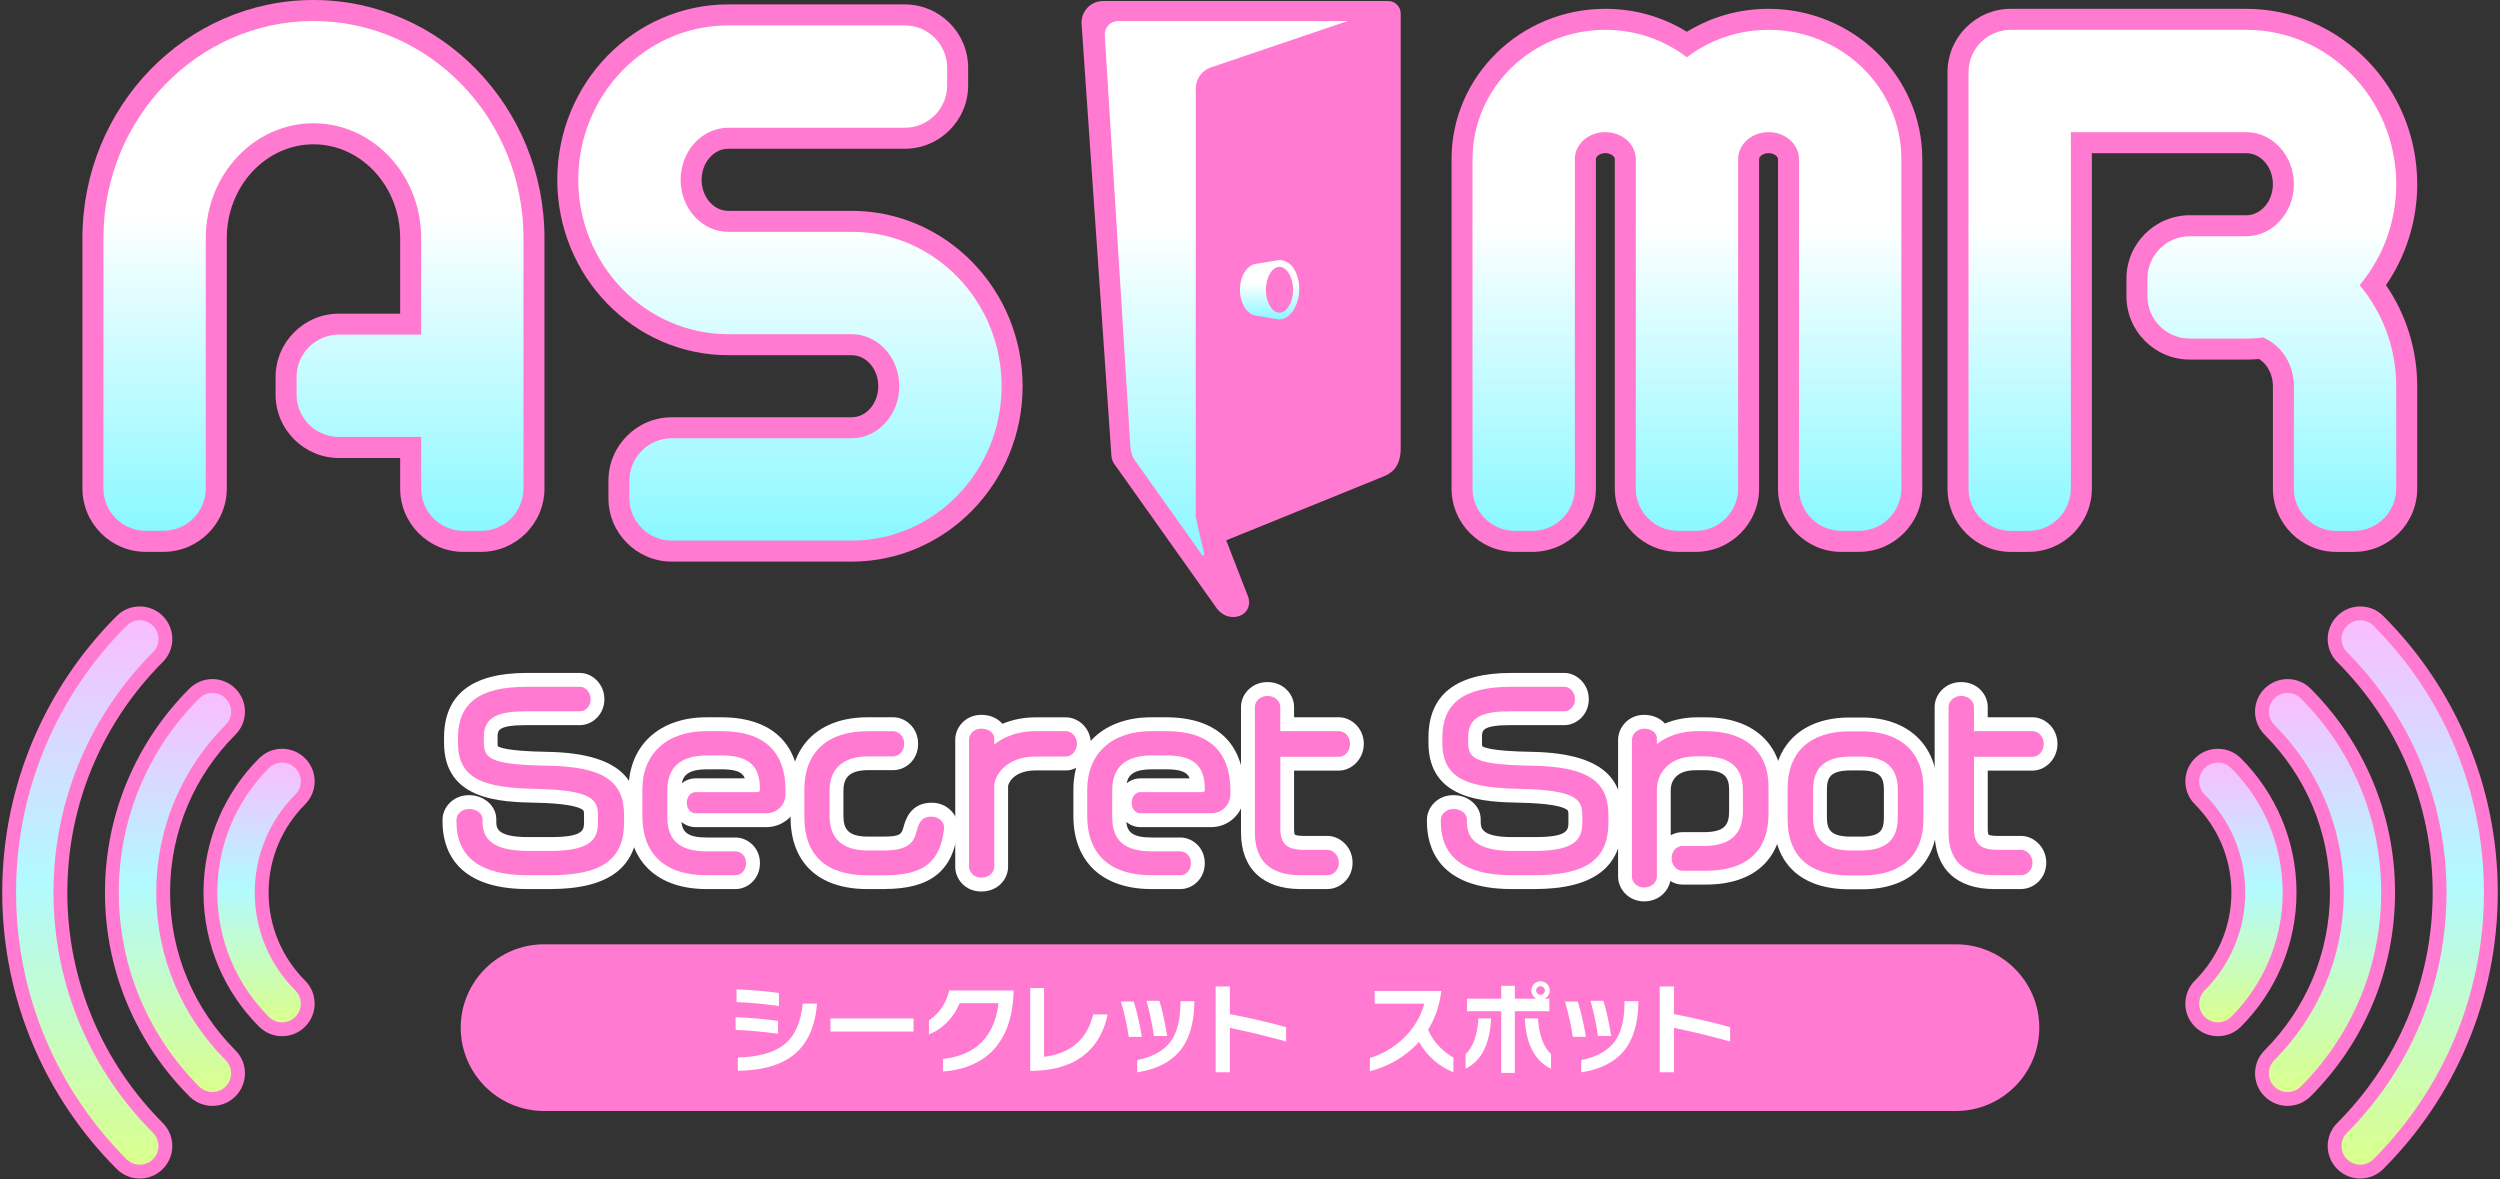 <svg width="458" height="216" viewBox="0 0 458 216" fill="none" xmlns="http://www.w3.org/2000/svg">
<rect x="0" y="0" width="458" height="216" fill="#333333" stroke="none"/>
<g clip-path="url(#clip0_545_69829)">
<path d="M225.922 113.043C224.807 113.043 223.76 112.512 222.975 111.542L204.925 86.098C203.994 84.797 203.64 84.574 203.578 83.043L198.146 4.393C198.077 3.309 198.462 2.224 199.208 1.431C199.955 0.639 201.001 0.185 202.094 0.185H254.314C255.576 0.185 256.607 1.208 256.607 2.478V82.166C256.607 86.013 254.375 86.921 253.306 87.352L224.645 98.985L228.569 109.096C229.162 110.496 228.754 111.896 227.569 112.604C227.1 112.881 226.515 113.043 225.93 113.043H225.922Z" fill="#FF7AD0"/>
<path d="M234.286 47.635L230.423 48.289C228.592 48.335 227.161 50.428 227.161 53.082C227.161 55.737 228.592 57.829 230.423 57.876L234.286 58.53C234.324 58.53 234.363 58.537 234.401 58.537C236.356 58.537 238.025 55.844 238.025 53.074C238.025 50.304 236.779 47.627 234.286 47.627V47.635ZM234.401 57.291C233.047 57.291 231.908 55.367 231.908 53.09C231.908 50.812 233.047 48.889 234.401 48.889C235.755 48.889 236.894 50.812 236.894 53.09C236.894 55.367 235.755 57.291 234.401 57.291Z" fill="url(#paint0_linear_545_69829)"/>
<path d="M204.856 3.847H246.92L221.837 12.349C220.183 12.911 219.067 14.465 219.067 16.212V94.723C219.067 94.723 220.49 101.07 220.59 101.394C220.69 101.717 220.39 101.932 220.167 101.601C219.698 100.894 207.849 84.259 207.849 84.259C207.349 83.528 207.141 82.589 207.079 81.704L202.394 6.494C202.294 5.063 203.425 3.855 204.856 3.855V3.847Z" fill="url(#paint1_linear_545_69829)"/>
<path d="M84.919 101.109C78.518 101.109 73.309 95.9 73.309 89.499V83.905H62.098C55.697 83.905 50.488 78.696 50.488 72.294V69.07C50.488 62.669 55.697 57.46 62.098 57.46H73.309V43.618C73.309 34.147 66.184 26.437 57.428 26.437C48.672 26.437 41.547 34.147 41.547 43.618V89.491C41.547 95.892 36.338 101.101 29.937 101.101H26.713C20.311 101.101 15.102 95.892 15.102 89.491V43.618C15.102 19.566 34.092 0 57.428 0C80.764 0 99.746 19.566 99.746 43.618V89.491C99.746 95.892 94.537 101.101 88.135 101.101H84.911L84.919 101.109Z" fill="#FF7AD0"/>
<path d="M57.428 3.847C78.641 3.847 95.906 21.69 95.906 43.618V89.491C95.906 93.776 92.429 97.254 88.143 97.254H84.919C80.633 97.254 77.156 93.776 77.156 89.491V80.05H62.098C57.813 80.05 54.335 76.572 54.335 72.287V69.063C54.335 64.777 57.813 61.299 62.098 61.299H77.156V43.611C77.156 32.015 68.307 22.582 57.428 22.582C46.548 22.582 37.7 32.015 37.7 43.611V89.483C37.7 93.769 34.222 97.246 29.937 97.246H26.713C22.427 97.246 18.949 93.769 18.949 89.483V43.611C18.949 21.69 36.207 3.847 57.428 3.847Z" fill="url(#paint2_linear_545_69829)"/>
<path d="M123.075 102.886C116.673 102.886 111.464 97.677 111.464 91.276V88.052C111.464 81.65 116.673 76.442 123.075 76.442H156.021C158.714 76.442 160.899 73.887 160.899 70.755C160.899 67.624 158.714 65.07 156.021 65.07H133.415C116.142 65.07 102.093 50.658 102.093 32.939C102.093 15.219 116.142 0.808 133.415 0.808H165.754C172.156 0.808 177.365 6.017 177.365 12.418V15.642C177.365 22.044 172.156 27.253 165.754 27.253H133.415C130.723 27.253 128.537 29.807 128.537 32.939C128.537 36.07 130.723 38.625 133.415 38.625H156.021C173.294 38.625 187.344 53.036 187.344 70.755C187.344 88.475 173.294 102.886 156.021 102.886H123.075Z" fill="#FF7AD0"/>
<path d="M165.754 4.655C170.04 4.655 173.518 8.133 173.518 12.418V15.642C173.518 19.928 170.04 23.406 165.754 23.406H133.416C128.607 23.406 124.69 27.684 124.69 32.939C124.69 38.194 128.607 42.472 133.416 42.472H156.021C171.171 42.472 183.497 55.16 183.497 70.756C183.497 86.352 171.171 99.039 156.021 99.039H123.075C118.789 99.039 115.311 95.562 115.311 91.276V88.052C115.311 83.766 118.789 80.289 123.075 80.289H156.021C160.83 80.289 164.746 76.011 164.746 70.756C164.746 65.501 160.83 61.222 156.021 61.222H133.416C118.266 61.222 105.94 48.535 105.94 32.939C105.94 17.343 118.266 4.655 133.416 4.655H165.754Z" fill="url(#paint3_linear_545_69829)"/>
<path d="M337.342 101.109C330.94 101.109 325.731 95.9 325.731 89.498V29.145C325.731 28.699 325.054 28.053 324 28.053C322.946 28.053 322.269 28.699 322.269 29.145V89.491C322.269 95.892 317.06 101.101 310.658 101.101H307.442C301.041 101.101 295.832 95.892 295.832 89.491V29.145C295.832 28.699 295.155 28.053 294.1 28.053C293.046 28.053 292.369 28.699 292.369 29.145V89.491C292.369 95.892 287.16 101.101 280.759 101.101H277.535C271.133 101.101 265.924 95.892 265.924 89.491V29.145C265.924 13.965 278.558 1.616 294.093 1.616C299.448 1.616 304.565 3.062 309.043 5.824C313.521 3.062 318.637 1.616 323.992 1.616C339.527 1.616 352.161 13.965 352.161 29.145V89.491C352.161 95.892 346.952 101.101 340.55 101.101H337.326L337.342 101.109Z" fill="#FF7AD0"/>
<path d="M324.008 5.463C337.419 5.463 348.329 16.088 348.329 29.145V89.491C348.329 93.776 344.851 97.254 340.565 97.254H337.342C333.056 97.254 329.578 93.776 329.578 89.491V29.145C329.578 26.422 327.078 24.206 324 24.206C320.922 24.206 318.422 26.422 318.422 29.145V89.491C318.422 93.776 314.944 97.254 310.658 97.254H307.434C303.149 97.254 299.671 93.776 299.671 89.491V29.145C299.671 26.422 297.17 24.206 294.093 24.206C291.015 24.206 288.514 26.422 288.514 29.145V89.491C288.514 93.776 285.037 97.254 280.751 97.254H277.527C273.242 97.254 269.764 93.776 269.764 89.491V29.145C269.764 16.088 280.674 5.463 294.085 5.463C299.717 5.463 304.903 7.34 309.035 10.487C313.167 7.348 318.352 5.463 323.985 5.463" fill="url(#paint4_linear_545_69829)"/>
<path d="M428.01 101.109C421.608 101.109 416.399 95.9 416.399 89.498V70.755C416.399 68.655 415.43 66.778 413.875 65.777C413.075 65.839 412.283 65.877 411.513 65.877H401.172C394.771 65.877 389.562 60.668 389.562 54.267V51.043C389.562 44.642 394.771 39.432 401.172 39.432H411.513C414.206 39.432 416.391 36.878 416.391 33.746C416.391 30.615 414.206 28.061 411.513 28.061H383.23V89.498C383.23 95.9 378.021 101.109 371.619 101.109H368.395C361.994 101.109 356.785 95.9 356.785 89.498V13.226C356.785 6.825 361.994 1.616 368.395 1.616H411.513C428.787 1.616 442.836 16.027 442.836 33.746C442.836 40.379 440.82 46.834 437.112 52.236C440.82 57.629 442.836 64.1 442.836 70.755V89.498C442.836 95.9 437.627 101.109 431.226 101.109H428.01Z" fill="#FF7AD0"/>
<path d="M411.513 5.463C426.663 5.463 438.989 18.15 438.989 33.746C438.989 40.81 436.458 47.273 432.28 52.236C436.519 57.275 438.989 63.808 438.989 70.755V89.498C438.989 93.784 435.511 97.262 431.226 97.262H428.002C423.716 97.262 420.238 93.784 420.238 89.498V70.755C420.238 66.847 418.092 63.377 414.768 61.907L414.806 61.822C413.721 61.953 412.629 62.03 411.513 62.03H401.172C396.887 62.03 393.409 58.553 393.409 54.267V51.043C393.409 46.757 396.887 43.28 401.172 43.28H411.513C416.322 43.28 420.238 39.002 420.238 33.746C420.238 28.491 416.322 24.213 411.513 24.213H379.382V89.498C379.382 93.784 375.905 97.262 371.619 97.262H368.395C364.109 97.262 360.632 93.784 360.632 89.498V13.226C360.632 8.941 364.109 5.463 368.395 5.463H411.513Z" fill="url(#paint5_linear_545_69829)"/>
</g>
<path d="M28.925 120.382C30.759 118.548 30.758 115.575 28.924 113.742C27.09 111.908 24.117 111.909 22.283 113.743C9.558 126.475 1.675 144.072 1.675 163.504C1.675 182.936 9.558 200.533 22.283 213.264C24.117 215.098 27.09 215.099 28.924 213.266C30.758 211.432 30.759 208.459 28.925 206.625C17.887 195.582 11.067 180.345 11.067 163.504C11.067 146.663 17.887 131.425 28.925 120.382Z" fill="url(#paint6_linear_545_69829)" stroke="#FF7AD0" stroke-width="2.536" stroke-linecap="round" stroke-linejoin="round"/>
<path d="M42.234 133.693C44.068 131.859 44.068 128.886 42.234 127.052C40.4 125.218 37.427 125.218 35.594 127.052C26.272 136.374 20.497 149.27 20.497 163.504C20.497 177.738 26.272 190.628 35.593 199.954C37.426 201.788 40.399 201.789 42.233 199.956C44.067 198.123 44.068 195.15 42.235 193.316C34.602 185.677 29.889 175.146 29.889 163.504C29.889 151.86 34.602 141.325 42.234 133.693Z" fill="url(#paint7_linear_545_69829)" stroke="#FF7AD0" stroke-width="2.536" stroke-linecap="round" stroke-linejoin="round"/>
<path d="M55.001 146.46C56.835 144.626 56.835 141.653 55.001 139.819C53.167 137.985 50.194 137.985 48.361 139.819C42.307 145.873 38.548 154.256 38.548 163.504C38.548 172.751 42.301 181.129 48.361 187.188C50.194 189.022 53.167 189.022 55.001 187.188C56.835 185.355 56.835 182.382 55.001 180.548C50.63 176.177 47.939 170.16 47.939 163.504C47.939 156.848 50.635 150.825 55.001 146.46Z" fill="url(#paint8_linear_545_69829)" stroke="#FF7AD0" stroke-width="2.536" stroke-linecap="round" stroke-linejoin="round"/>
<path d="M96.62 161.185C85.173 161.185 82.763 155.393 82.763 150.532V150.16C82.763 148.816 83.972 147.362 85.934 147.362C87.751 147.362 89.231 148.579 89.231 150.084V150.456C89.231 151.944 89.231 155.047 96.739 155.047H100.847C108.685 155.047 108.685 152.544 108.685 150.532V149.467C108.685 147.463 108.685 145.578 98.142 145.366C90.186 145.197 83.042 144.352 83.042 136.075V135.128C83.042 128.297 87.43 124.974 96.443 124.974H106.267C107.602 124.974 109.031 126.234 109.031 128.102C109.031 129.971 107.594 131.154 106.267 131.154H96.367C91.277 131.154 89.468 132.152 89.468 134.967V135.99C89.468 137.96 89.468 139.262 100.374 139.431C110.874 139.643 115.152 142.509 115.152 149.34V150.659C115.152 157.938 110.714 161.185 100.763 161.185H96.612H96.62Z" fill="white"/>
<path d="M100.771 162.876H96.62C83.093 162.876 81.072 155.14 81.072 150.532V150.16C81.072 147.996 82.932 145.671 85.934 145.671C88.681 145.671 90.922 147.649 90.922 150.084V150.456C90.922 151.614 90.922 153.356 96.739 153.356H100.847C106.994 153.356 106.994 152.045 106.994 150.532V149.467C106.994 148.503 106.96 148.461 106.529 148.216C105.709 147.751 103.578 147.167 98.108 147.057C91.835 146.922 81.351 146.694 81.351 136.075V135.128C81.351 127.265 86.433 123.283 96.443 123.283H106.267C108.414 123.283 110.722 125.219 110.722 128.102C110.722 130.985 108.414 132.845 106.267 132.845H96.367C91.159 132.845 91.159 133.877 91.159 134.967V135.99C91.159 136.236 91.159 136.574 91.192 136.675C91.378 136.87 92.63 137.622 100.399 137.74C114.975 138.028 116.843 144.09 116.843 149.34V150.659C116.843 158.877 111.585 162.876 100.763 162.876H100.771ZM85.934 149.052C84.885 149.052 84.454 149.78 84.454 150.16V150.532C84.454 156.476 88.546 159.494 96.62 159.494H100.771C111.931 159.494 113.47 155.25 113.47 150.659V149.34C113.47 144.428 111.272 141.342 100.349 141.122C90.254 140.962 87.785 139.956 87.785 135.99V134.967C87.785 129.464 93.585 129.464 96.375 129.464H106.275C106.647 129.464 107.349 129.066 107.349 128.102C107.349 127.139 106.664 126.665 106.275 126.665H96.451C86.069 126.665 84.742 131.188 84.742 135.128V136.075C84.742 142.255 89.273 143.489 98.184 143.675C107.526 143.861 110.376 145.214 110.376 149.467V150.532C110.376 154.252 108.752 156.738 100.847 156.738H96.739C87.54 156.738 87.54 152.012 87.54 150.456V150.084C87.54 149.602 86.855 149.052 85.934 149.052Z" fill="white"/>
<path d="M100.374 140.277C89.696 140.108 88.639 138.899 88.639 135.99V134.967C88.639 131.104 91.734 130.309 96.383 130.309H106.284C107.205 130.309 108.203 129.464 108.203 128.102C108.203 126.741 107.197 125.82 106.284 125.82H96.46C87.895 125.82 83.905 128.779 83.905 135.128V136.075C83.905 142.915 88.918 144.326 98.176 144.521C108.752 144.732 109.547 146.618 109.547 149.467V150.532C109.547 153.246 108.879 155.892 100.864 155.892H96.755C89.349 155.892 88.402 152.984 88.402 150.456V150.084C88.402 149.053 87.303 148.207 85.951 148.207C84.513 148.207 83.626 149.222 83.626 150.16V150.532C83.626 157.042 88.005 160.339 96.637 160.339H100.788C110.283 160.339 114.332 157.448 114.332 150.659V149.34C114.332 143.016 110.426 140.471 100.391 140.277H100.374Z" fill="white"/>
<path d="M100.771 160.762H96.62C87.709 160.762 83.186 157.321 83.186 150.532V150.16C83.186 149.019 84.234 147.784 85.934 147.784C87.515 147.784 88.808 148.816 88.808 150.084V150.456C88.808 152.933 89.755 155.469 96.739 155.469H100.847C108.482 155.469 109.107 153.136 109.107 150.532V149.467C109.107 147.252 109.107 145.163 98.15 144.944C85.866 144.682 83.465 141.494 83.465 136.075V135.128C83.465 128.483 87.591 125.397 96.443 125.397H106.267C107.374 125.397 108.609 126.513 108.609 128.102C108.609 129.692 107.391 130.732 106.267 130.732H96.367C91.032 130.732 89.045 131.882 89.045 134.967V135.99C89.045 138.408 89.552 139.685 100.365 139.854C110.697 140.065 114.721 142.72 114.721 149.34V150.659C114.721 157.744 110.545 160.762 100.754 160.762H100.771ZM85.934 148.63C84.759 148.63 84.031 149.425 84.031 150.16V150.532C84.031 156.755 88.267 159.917 96.62 159.917H100.771C110.088 159.917 113.893 157.236 113.893 150.659V149.34C113.893 144.318 111.593 140.919 100.365 140.7C89.89 140.53 88.216 139.431 88.216 135.99V134.967C88.216 130.503 92.139 129.886 96.383 129.886H106.284C107.002 129.886 107.78 129.201 107.78 128.102C107.78 126.944 106.909 126.242 106.284 126.242H96.46C88.183 126.242 84.327 129.066 84.327 135.128V136.075C84.327 142.61 88.994 143.904 98.184 144.098C108.262 144.301 109.961 145.916 109.961 149.467V150.532C109.961 153.33 109.26 156.315 100.856 156.315H96.747C88.876 156.315 87.971 152.967 87.971 150.456V150.084C87.971 149.298 87.041 148.63 85.942 148.63H85.934Z" fill="white"/>
<path d="M129.423 161.185C121.426 161.185 116.843 156.924 116.843 149.509V144.656C116.843 137.529 121.662 133.099 129.423 133.099H132.137C140.397 133.099 144.76 137.182 144.76 144.901V145.518C144.76 147.903 142.798 149.839 140.397 149.839H127.454C126.042 149.839 124.976 148.655 124.976 147.074C124.976 145.493 126.042 144.267 127.454 144.267H138.377C138.309 140.649 136.542 139.228 132.137 139.228H129.55C125.154 139.228 123.108 140.987 123.108 144.766V149.619C123.108 153.525 124.976 155.114 129.55 155.114H134.767C136.094 155.114 137.531 156.264 137.531 158.124C137.531 159.984 136.128 161.176 134.767 161.176H129.423V161.185Z" fill="white"/>
<path d="M134.767 162.876H129.423C120.487 162.876 115.152 157.879 115.152 149.509V144.656C115.152 136.608 120.758 131.408 129.423 131.408H132.137C141.37 131.408 146.451 136.202 146.451 144.901V145.519C146.451 148.833 143.737 151.53 140.397 151.53H127.454C126.456 151.53 125.551 151.175 124.841 150.566C125.044 152.502 126.042 153.432 129.55 153.432H134.767C136.906 153.432 139.222 155.224 139.222 158.133C139.222 161.041 136.956 162.876 134.767 162.876ZM129.423 134.79C122.601 134.79 118.534 138.476 118.534 144.656V149.509C118.534 155.951 122.406 159.494 129.423 159.494H134.767C135.181 159.494 135.84 159.122 135.84 158.133C135.84 157.236 135.206 156.814 134.767 156.814H129.55C124.08 156.814 121.417 154.463 121.417 149.627V144.775C121.417 141.477 122.829 137.546 129.55 137.546H132.137C135.485 137.546 139.958 138.239 140.068 144.242L140.101 145.967H127.462C126.946 145.967 126.676 146.525 126.676 147.083C126.676 147.598 126.921 148.156 127.462 148.156H140.406C141.877 148.156 143.077 146.973 143.077 145.527V144.91C143.077 138.104 139.501 134.798 132.146 134.798H129.432L129.423 134.79ZM129.542 140.936C126.354 140.936 125.213 141.892 124.9 143.506C125.602 142.932 126.481 142.593 127.454 142.593H136.449C136.06 141.537 135.003 140.936 132.137 140.936H129.55H129.542Z" fill="white"/>
<path d="M132.129 133.944H129.415C122.178 133.944 117.68 138.045 117.68 144.656V149.509C117.68 156.492 121.848 160.339 129.415 160.339H134.758C135.697 160.339 136.677 159.519 136.677 158.133C136.677 156.746 135.68 155.968 134.758 155.968H129.542C124.503 155.968 122.254 154.015 122.254 149.627V144.774C122.254 140.539 124.706 138.391 129.542 138.391H132.129C137.092 138.391 139.214 140.218 139.214 144.487V144.69C139.214 144.96 139.053 145.113 138.791 145.113H127.454C126.524 145.113 125.822 145.958 125.822 147.074C125.822 148.19 126.507 148.993 127.454 148.993H140.397C142.333 148.993 143.914 147.429 143.914 145.518V144.901C143.914 137.63 139.949 133.944 132.137 133.944H132.129Z" fill="white"/>
<path d="M134.767 160.762H129.423C121.586 160.762 117.266 156.763 117.266 149.509V144.656C117.266 137.791 121.924 133.522 129.423 133.522H132.137C140.237 133.522 144.337 137.351 144.337 144.901V145.518C144.337 147.666 142.57 149.416 140.397 149.416H127.454C126.261 149.416 125.399 148.435 125.399 147.074C125.399 145.713 126.278 144.69 127.454 144.69H138.791V144.479C138.791 140.446 136.863 138.806 132.137 138.806H129.55C124.934 138.806 122.685 140.759 122.685 144.766V149.619C122.685 153.77 124.74 155.537 129.55 155.537H134.767C135.891 155.537 137.109 156.526 137.109 158.124C137.109 159.722 135.916 160.753 134.767 160.753V160.762ZM129.423 134.367C122.449 134.367 118.111 138.307 118.111 144.656V149.509C118.111 156.222 122.127 159.916 129.423 159.916H134.767C135.502 159.916 136.263 159.249 136.263 158.133C136.263 157.017 135.485 156.391 134.767 156.391H129.55C124.292 156.391 121.84 154.243 121.84 149.627V144.774C121.84 140.319 124.503 137.969 129.55 137.969H132.137C137.328 137.969 139.645 139.981 139.645 144.487V144.69C139.645 145.189 139.298 145.535 138.799 145.535H127.462C126.777 145.535 126.253 146.195 126.253 147.074C126.253 147.953 126.752 148.571 127.462 148.571H140.406C142.114 148.571 143.5 147.201 143.5 145.518V144.901C143.5 137.909 139.679 134.367 132.146 134.367H129.432H129.423Z" fill="white"/>
<path d="M158.896 161.185C150.915 161.185 146.518 157.093 146.518 149.67V144.614C146.518 137.402 151.143 133.099 158.896 133.099H163.664C165.034 133.099 166.505 134.308 166.505 136.269C166.505 138.231 165.034 139.397 163.664 139.397H159.022C156.199 139.397 152.825 140.344 152.825 144.859V149.416C152.825 153.195 154.795 154.954 159.022 154.954H161.939C166.327 154.954 166.708 153.559 167.156 151.935C167.485 150.743 168.035 148.748 170.69 148.748C172.567 148.748 173.818 150.177 173.818 151.513V151.758C173.091 158.454 169.675 161.176 162.015 161.176H158.896V161.185Z" fill="white"/>
<path d="M162.015 162.876H158.896C149.951 162.876 144.827 158.065 144.827 149.67V144.614C144.827 136.472 150.221 131.408 158.896 131.408H163.664C165.845 131.408 168.196 133.268 168.196 136.269C168.196 139.271 165.854 141.088 163.664 141.088H159.022C155.032 141.088 154.516 143.101 154.516 144.859V149.416C154.516 151.792 155.269 153.263 159.022 153.263H161.939C165.034 153.263 165.177 152.739 165.532 151.487C165.871 150.278 166.758 147.057 170.698 147.057C173.581 147.057 175.517 149.357 175.517 151.513L175.5 151.944C174.689 159.502 170.529 162.867 162.024 162.867L162.015 162.876ZM158.896 134.79C152.107 134.79 148.209 138.375 148.209 144.614V149.67C148.209 156.188 151.802 159.494 158.896 159.494H162.015C168.838 159.494 171.493 157.431 172.127 151.623V151.521C172.127 151.141 171.645 150.448 170.69 150.448C169.447 150.448 169.168 151.014 168.787 152.392C168.17 154.632 167.173 156.653 161.939 156.653H159.022C152.504 156.653 151.134 152.722 151.134 149.425V144.868C151.134 140.328 154.009 137.715 159.022 137.715H163.664C164.078 137.715 164.814 137.233 164.814 136.278C164.814 135.229 164.061 134.798 163.664 134.798H158.896V134.79Z" fill="white"/>
<path d="M170.681 149.602C168.677 149.602 168.297 150.963 167.967 152.172C167.494 153.88 166.961 155.808 161.931 155.808H159.014C154.339 155.808 151.971 153.66 151.971 149.425V144.868C151.971 140.801 154.474 138.569 159.014 138.569H163.656C164.619 138.569 165.651 137.647 165.651 136.286C165.651 134.849 164.611 133.961 163.656 133.961H158.887C151.557 133.961 147.355 137.85 147.355 144.631V149.687C147.355 156.67 151.346 160.356 158.887 160.356H162.007C169.219 160.356 172.288 157.93 172.955 151.716V151.69V151.665V151.538C172.955 150.617 172.034 149.619 170.673 149.619L170.681 149.602Z" fill="white"/>
<path d="M162.015 160.762H158.896C151.075 160.762 146.941 156.924 146.941 149.67V144.614C146.941 137.563 151.295 133.522 158.896 133.522H163.664C164.831 133.522 166.082 134.57 166.082 136.269C166.082 137.969 164.831 138.975 163.664 138.975H159.022C154.694 138.975 152.403 141.004 152.403 144.851V149.408C152.403 153.423 154.567 155.368 159.022 155.368H161.939C166.648 155.368 167.113 153.677 167.57 152.037C167.908 150.819 168.365 149.162 170.698 149.162C172.321 149.162 173.404 150.371 173.404 151.504V151.724C172.71 158.133 169.413 160.753 162.024 160.753L162.015 160.762ZM158.896 134.367C151.836 134.367 147.787 138.104 147.787 144.614V149.67C147.787 156.374 151.625 159.916 158.896 159.916H162.015C169.041 159.916 171.899 157.676 172.55 151.656V151.521C172.55 150.803 171.797 150.025 170.69 150.025C169.007 150.025 168.711 151.073 168.382 152.282C167.891 154.041 167.291 156.23 161.939 156.23H159.022C154.136 156.23 151.557 153.88 151.557 149.424V144.867C151.557 140.598 154.28 138.146 159.022 138.146H163.664C164.425 138.146 165.237 137.394 165.237 136.286C165.237 135.111 164.416 134.384 163.664 134.384H158.896V134.367Z" fill="white"/>
<path d="M179.778 161.633C177.842 161.633 176.692 160.187 176.692 158.792V135.492C176.692 134.122 177.876 132.651 179.778 132.651C181.68 132.651 182.687 133.699 182.94 134.832C184.885 133.699 187.218 133.099 189.763 133.099H195.309C196.653 133.099 198.15 134.384 198.15 136.227C198.15 138.07 196.679 139.44 195.309 139.44H189.763C184.699 139.44 182.991 142.593 182.991 144.031V158.784C182.991 160.179 181.79 161.624 179.778 161.624V161.633Z" fill="white"/>
<path d="M179.778 163.324C176.785 163.324 175.001 161.016 175.001 158.792V135.492C175.001 133.31 176.828 130.96 179.778 130.96C181.528 130.96 182.822 131.653 183.642 132.6C185.493 131.822 187.582 131.416 189.763 131.416H195.309C197.499 131.416 199.841 133.353 199.841 136.236C199.841 139.119 197.499 141.139 195.309 141.139H189.763C185.62 141.139 184.682 143.591 184.682 144.039V158.792C184.682 161.024 182.847 163.324 179.778 163.324ZM179.778 134.342C178.823 134.342 178.383 135.027 178.383 135.492V158.792C178.383 159.24 178.764 159.942 179.778 159.942C180.793 159.942 181.3 159.265 181.3 158.792V144.039C181.3 141.503 183.989 137.757 189.763 137.757H195.309C195.723 137.757 196.459 137.25 196.459 136.236C196.459 135.306 195.698 134.798 195.309 134.798H189.763C187.539 134.798 185.468 135.314 183.786 136.295L181.782 137.47L181.283 135.196C181.199 134.807 180.75 134.342 179.778 134.342Z" fill="white"/>
<path d="M195.309 133.944H189.763C186.17 133.944 183.718 135.145 182.145 136.388V135.322C182.145 134.409 181.334 133.488 179.778 133.488C178.392 133.488 177.529 134.528 177.529 135.483V158.784C177.529 159.764 178.366 160.779 179.778 160.779C181.258 160.779 182.145 159.764 182.145 158.784V144.03C182.145 142.323 184.065 138.594 189.763 138.594H195.309C196.256 138.594 197.304 137.622 197.304 136.227C197.304 134.917 196.247 133.944 195.309 133.944Z" fill="white"/>
<path d="M179.778 161.21C178.113 161.21 177.107 159.976 177.107 158.792V135.492C177.107 134.325 178.13 133.074 179.778 133.074C181.613 133.074 182.568 134.207 182.568 135.331V135.559C184.572 134.206 186.981 133.522 189.763 133.522H195.309C196.45 133.522 197.727 134.638 197.727 136.227C197.727 137.817 196.45 139.017 195.309 139.017H189.763C184.377 139.017 182.568 142.467 182.568 144.031V158.784C182.568 159.976 181.528 161.202 179.778 161.202V161.21ZM179.778 133.919C178.654 133.919 177.952 134.739 177.952 135.492V158.792C177.952 159.57 178.637 160.365 179.778 160.365C180.996 160.365 181.723 159.561 181.723 158.792V144.039C181.723 142.204 183.743 138.18 189.763 138.18H195.309C196.053 138.18 196.882 137.352 196.882 136.236C196.882 135.187 196.036 134.376 195.309 134.376H189.763C186.855 134.376 184.377 135.17 182.408 136.726L181.723 137.267V135.331C181.723 134.629 181.055 133.919 179.778 133.919Z" fill="white"/>
<path d="M210.924 161.185C202.926 161.185 198.344 156.924 198.344 149.509V144.656C198.344 137.529 203.163 133.099 210.924 133.099H213.638C221.898 133.099 226.261 137.182 226.261 144.901V145.518C226.261 147.903 224.299 149.839 221.898 149.839H208.954C207.543 149.839 206.477 148.655 206.477 147.074C206.477 145.493 207.543 144.267 208.954 144.267H219.878C219.81 140.649 218.043 139.228 213.638 139.228H211.051C206.655 139.228 204.609 140.987 204.609 144.766V149.619C204.609 153.525 206.477 155.114 211.051 155.114H216.268C217.595 155.114 219.032 156.264 219.032 158.124C219.032 159.984 217.629 161.176 216.268 161.176H210.924V161.185Z" fill="white"/>
<path d="M216.259 162.876H210.916C201.98 162.876 196.645 157.879 196.645 149.509V144.656C196.645 136.608 202.25 131.408 210.916 131.408H213.63C222.862 131.408 227.943 136.202 227.943 144.901V145.519C227.943 148.833 225.229 151.53 221.89 151.53H208.946C207.948 151.53 207.044 151.175 206.334 150.566C206.537 152.502 207.534 153.432 211.043 153.432H216.259C218.398 153.432 220.715 155.224 220.715 158.133C220.715 161.041 218.449 162.876 216.259 162.876ZM210.924 134.79C204.102 134.79 200.035 138.476 200.035 144.656V149.509C200.035 155.951 203.907 159.494 210.924 159.494H216.268C216.682 159.494 217.341 159.122 217.341 158.133C217.341 157.236 216.699 156.814 216.268 156.814H211.051C205.581 156.814 202.918 154.463 202.918 149.627V144.775C202.918 141.477 204.33 137.546 211.051 137.546H213.638C216.986 137.546 221.459 138.239 221.569 144.242L221.602 145.967H208.963C208.447 145.967 208.177 146.525 208.177 147.083C208.177 147.598 208.422 148.156 208.963 148.156H221.907C223.378 148.156 224.578 146.973 224.578 145.527V144.91C224.578 138.104 221.002 134.798 213.647 134.798H210.933L210.924 134.79ZM211.043 140.936C207.855 140.936 206.714 141.892 206.401 143.506C207.103 142.932 207.982 142.593 208.946 142.593H217.942C217.553 141.537 216.496 140.936 213.63 140.936H211.043Z" fill="white"/>
<path d="M213.63 133.944H210.916C203.679 133.944 199.181 138.045 199.181 144.656V149.509C199.181 156.492 203.349 160.339 210.916 160.339H216.259C217.198 160.339 218.178 159.519 218.178 158.133C218.178 156.746 217.181 155.968 216.259 155.968H211.043C206.004 155.968 203.755 154.015 203.755 149.627V144.774C203.755 140.539 206.207 138.391 211.043 138.391H213.63C218.593 138.391 220.715 140.218 220.715 144.487V144.69C220.715 144.96 220.554 145.113 220.292 145.113H208.955C208.025 145.113 207.323 145.958 207.323 147.074C207.323 148.19 208.008 148.993 208.955 148.993H221.898C223.834 148.993 225.415 147.429 225.415 145.518V144.901C225.415 137.63 221.45 133.944 213.638 133.944H213.63Z" fill="white"/>
<path d="M216.259 160.762H210.916C203.079 160.762 198.758 156.763 198.758 149.509V144.656C198.758 137.791 203.417 133.522 210.916 133.522H213.63C221.729 133.522 225.83 137.351 225.83 144.901V145.518C225.83 147.666 224.063 149.416 221.89 149.416H208.946C207.754 149.416 206.892 148.435 206.892 147.074C206.892 145.713 207.771 144.69 208.946 144.69H220.292V144.479C220.292 140.446 218.364 138.806 213.638 138.806H211.051C206.435 138.806 204.186 140.759 204.186 144.766V149.619C204.186 153.77 206.241 155.537 211.051 155.537H216.268C217.392 155.537 218.609 156.526 218.609 158.124C218.609 159.722 217.417 160.753 216.268 160.753L216.259 160.762ZM210.924 134.367C203.949 134.367 199.612 138.307 199.612 144.656V149.509C199.612 156.222 203.628 159.916 210.924 159.916H216.268C217.003 159.916 217.764 159.249 217.764 158.133C217.764 157.017 216.986 156.391 216.268 156.391H211.051C205.793 156.391 203.341 154.243 203.341 149.627V144.774C203.341 140.319 206.004 137.969 211.051 137.969H213.638C218.829 137.969 221.146 139.981 221.146 144.487V144.69C221.146 145.189 220.799 145.535 220.3 145.535H208.954C208.27 145.535 207.746 146.195 207.746 147.074C207.746 147.953 208.244 148.571 208.954 148.571H221.898C223.606 148.571 224.993 147.201 224.993 145.518V144.901C224.993 137.909 221.171 134.367 213.638 134.367H210.924Z" fill="white"/>
<path d="M238.258 161.185C232.23 161.185 229.042 158.183 229.042 152.502V129.489C229.042 128.119 230.251 126.648 232.213 126.648C234.174 126.648 235.383 128.119 235.383 129.489V133.099H245.317C246.687 133.099 248.158 134.376 248.158 136.269C248.158 138.163 246.687 139.482 245.317 139.482H235.383V151.758C235.383 153.88 235.89 154.835 238.909 154.835H243.22C244.615 154.835 246.103 156.129 246.103 158.048C246.103 159.967 244.615 161.176 243.22 161.176H238.249L238.258 161.185Z" fill="white"/>
<path d="M243.229 162.876H238.258C231.325 162.876 227.351 159.096 227.351 152.502V129.489C227.351 127.308 229.211 124.957 232.213 124.957C235.214 124.957 237.074 127.299 237.074 129.489V131.408H245.317C247.507 131.408 249.849 133.361 249.849 136.269C249.849 139.178 247.507 141.173 245.317 141.173H237.074V151.758C237.074 152.688 237.201 152.874 237.209 152.899C237.209 152.899 237.488 153.144 238.909 153.144H243.22C245.427 153.144 247.794 155.114 247.794 158.048C247.794 160.982 245.427 162.867 243.22 162.867L243.229 162.876ZM232.213 128.339C231.164 128.339 230.733 129.092 230.733 129.489V152.502C230.733 157.27 233.126 159.494 238.258 159.494H243.229C243.66 159.494 244.421 159.012 244.421 158.056C244.421 157.042 243.652 156.535 243.229 156.535H238.917C235.256 156.535 233.701 155.106 233.701 151.766V137.8H245.326C245.74 137.8 246.475 137.292 246.475 136.278C246.475 135.263 245.74 134.798 245.326 134.798H233.701V129.497C233.701 129.083 233.21 128.348 232.221 128.348L232.213 128.339Z" fill="white"/>
<path d="M245.326 133.944H234.546V129.489C234.546 128.525 233.608 127.494 232.221 127.494C230.835 127.494 229.896 128.534 229.896 129.489V152.502C229.896 157.701 232.712 160.339 238.266 160.339H243.237C244.218 160.339 245.275 159.418 245.275 158.056C245.275 156.695 244.201 155.689 243.237 155.689H238.926C235.738 155.689 234.555 154.624 234.555 151.766V138.645H245.334C246.298 138.645 247.329 137.69 247.329 136.278C247.329 134.866 246.298 133.953 245.334 133.953L245.326 133.944Z" fill="white"/>
<path d="M243.229 160.762H238.258C232.509 160.762 229.465 157.904 229.465 152.502V129.489C229.465 128.322 230.513 127.071 232.213 127.071C233.912 127.071 234.96 128.322 234.96 129.489V133.522H245.317C246.484 133.522 247.735 134.629 247.735 136.269C247.735 137.91 246.484 139.059 245.317 139.059H234.96V151.758C234.96 154.37 235.958 155.258 238.909 155.258H243.22C244.387 155.258 245.681 156.408 245.681 158.048C245.681 159.688 244.404 160.753 243.22 160.753L243.229 160.762ZM232.213 127.916C231.038 127.916 230.31 128.736 230.31 129.489V152.502C230.31 157.49 232.906 159.916 238.258 159.916H243.229C244.007 159.916 244.844 159.164 244.844 158.056C244.844 156.949 243.99 156.112 243.229 156.112H238.917C235.51 156.112 234.123 154.852 234.123 151.766V138.222H245.326C246.086 138.222 246.898 137.445 246.898 136.278C246.898 135.111 246.086 134.376 245.326 134.376H234.123V129.497C234.123 128.736 233.354 127.925 232.221 127.925L232.213 127.916Z" fill="white"/>
<path d="M276.962 161.185C265.506 161.185 263.105 155.393 263.105 150.532V150.16C263.105 148.816 264.314 147.362 266.276 147.362C268.093 147.362 269.573 148.579 269.573 150.084V150.456C269.573 151.944 269.573 155.047 277.08 155.047H281.189C289.027 155.047 289.027 152.544 289.027 150.532V149.467C289.027 147.463 289.027 145.578 278.484 145.366C270.528 145.197 263.384 144.352 263.384 136.075V135.128C263.384 128.297 267.772 124.974 276.785 124.974H286.609C287.944 124.974 289.373 126.234 289.373 128.102C289.373 129.971 287.936 131.154 286.609 131.154H276.708C271.619 131.154 269.81 132.152 269.81 134.967V135.99C269.81 137.96 269.81 139.262 280.716 139.431C291.216 139.643 295.494 142.509 295.494 149.34V150.659C295.494 157.938 291.056 161.185 281.105 161.185H276.954H276.962Z" fill="white"/>
<path d="M281.113 162.876H276.962C263.435 162.876 261.414 155.14 261.414 150.532V150.16C261.414 147.996 263.274 145.671 266.276 145.671C269.023 145.671 271.264 147.649 271.264 150.084V150.456C271.264 151.614 271.264 153.356 277.08 153.356H281.189C287.336 153.356 287.336 152.045 287.336 150.532V149.467C287.336 148.503 287.302 148.461 286.871 148.216C286.051 147.751 283.92 147.167 278.45 147.057C272.177 146.922 261.693 146.694 261.693 136.075V135.128C261.693 127.265 266.774 123.283 276.785 123.283H286.609C288.756 123.283 291.064 125.219 291.064 128.102C291.064 130.985 288.756 132.845 286.609 132.845H276.708C271.501 132.845 271.501 133.877 271.501 134.967V135.99C271.501 136.236 271.501 136.574 271.534 136.675C271.72 136.87 272.972 137.622 280.741 137.74C295.317 138.028 297.185 144.09 297.185 149.34V150.659C297.185 158.877 291.926 162.876 281.105 162.876H281.113ZM266.276 149.052C265.227 149.052 264.796 149.78 264.796 150.16V150.532C264.796 156.476 268.888 159.494 276.962 159.494H281.113C292.273 159.494 293.812 155.25 293.812 150.659V149.34C293.812 144.428 291.614 141.342 280.691 141.122C270.596 140.962 268.127 139.956 268.127 135.99V134.967C268.127 129.464 273.927 129.464 276.717 129.464H286.617C286.989 129.464 287.691 129.066 287.691 128.102C287.691 127.139 287.006 126.665 286.617 126.665H276.793C266.411 126.665 265.084 131.188 265.084 135.128V136.075C265.084 142.255 269.615 143.489 278.526 143.675C287.868 143.861 290.717 145.214 290.717 149.467V150.532C290.717 154.252 289.094 156.738 281.189 156.738H277.08C267.882 156.738 267.882 152.012 267.882 150.456V150.084C267.882 149.602 267.197 149.052 266.276 149.052Z" fill="white"/>
<path d="M280.707 140.277C270.029 140.108 268.973 138.899 268.973 135.99V134.967C268.973 131.104 272.067 130.309 276.717 130.309H286.617C287.539 130.309 288.536 129.464 288.536 128.102C288.536 126.741 287.53 125.82 286.617 125.82H276.793C268.229 125.82 264.238 128.779 264.238 135.128V136.075C264.238 142.915 269.252 144.326 278.509 144.521C289.086 144.732 289.88 146.618 289.88 149.467V150.532C289.88 153.246 289.213 155.892 281.198 155.892H277.089C269.683 155.892 268.736 152.984 268.736 150.456V150.084C268.736 149.053 267.637 148.207 266.284 148.207C264.847 148.207 263.959 149.222 263.959 150.16V150.532C263.959 157.042 268.339 160.339 276.971 160.339H281.122C290.616 160.339 294.666 157.448 294.666 150.659V149.34C294.666 143.016 290.76 140.471 280.724 140.277H280.707Z" fill="white"/>
<path d="M281.113 160.762H276.962C268.051 160.762 263.528 157.321 263.528 150.532V150.16C263.528 149.019 264.576 147.784 266.276 147.784C267.857 147.784 269.15 148.816 269.15 150.084V150.456C269.15 152.933 270.097 155.469 277.08 155.469H281.189C288.824 155.469 289.449 153.136 289.449 150.532V149.467C289.449 147.252 289.449 145.163 278.492 144.944C266.208 144.682 263.807 141.494 263.807 136.075V135.128C263.807 128.483 267.933 125.397 276.785 125.397H286.609C287.716 125.397 288.951 126.513 288.951 128.102C288.951 129.692 287.733 130.732 286.609 130.732H276.708C271.374 130.732 269.387 131.882 269.387 134.967V135.99C269.387 138.408 269.894 139.685 280.707 139.854C291.039 140.065 295.072 142.72 295.072 149.34V150.659C295.072 157.744 290.895 160.762 281.105 160.762H281.113ZM266.276 148.63C265.101 148.63 264.373 149.425 264.373 150.16V150.532C264.373 156.755 268.609 159.917 276.962 159.917H281.113C290.43 159.917 294.235 157.236 294.235 150.659V149.34C294.235 144.318 291.935 140.919 280.707 140.7C270.232 140.53 268.558 139.431 268.558 135.99V134.967C268.558 130.503 272.481 129.886 276.725 129.886H286.626C287.344 129.886 288.122 129.201 288.122 128.102C288.122 126.944 287.251 126.242 286.626 126.242H276.801C268.525 126.242 264.669 129.066 264.669 135.128V136.075C264.669 142.61 269.336 143.904 278.526 144.098C288.604 144.301 290.303 145.916 290.303 149.467V150.532C290.303 153.33 289.602 156.315 281.198 156.315H277.089C269.218 156.315 268.313 152.967 268.313 150.456V150.084C268.313 149.298 267.383 148.63 266.284 148.63H266.276Z" fill="white"/>
<path d="M301.218 163.442C299.307 163.442 298.124 161.962 298.124 160.601V135.534C298.124 134.147 299.307 132.651 301.218 132.651C302.807 132.651 304.059 133.53 304.329 134.764C306.24 133.674 308.472 133.107 310.873 133.107H312.513C320.24 133.107 324.848 137.242 324.848 144.166V149.053C324.848 156.34 320.469 160.365 312.513 160.365H308.201C306.849 160.365 305.403 159.122 305.403 157.279C305.403 155.317 306.832 154.151 308.201 154.151H312.107C316.504 154.151 318.465 152.426 318.465 148.571V144.791C318.465 141.072 316.504 139.414 312.107 139.414H310.712C306.045 139.414 304.397 142.264 304.397 144.707V160.61C304.397 161.979 303.188 163.45 301.226 163.45L301.218 163.442Z" fill="white"/>
<path d="M301.218 165.133C298.267 165.133 296.433 162.783 296.433 160.601V135.534C296.433 133.336 298.259 130.96 301.218 130.96C302.757 130.96 304.126 131.56 305.014 132.549C306.806 131.805 308.802 131.416 310.873 131.416H312.513C321.162 131.416 326.539 136.303 326.539 144.166V149.052C326.539 157.312 321.424 162.055 312.513 162.055H308.201C307.449 162.055 306.68 161.827 305.995 161.404C305.606 163.324 303.847 165.133 301.218 165.133ZM301.218 134.342C300.263 134.342 299.814 135.052 299.814 135.534V160.601C299.814 161.066 300.263 161.751 301.218 161.751C302.266 161.751 302.697 160.999 302.697 160.601V144.698C302.697 141.224 305.175 137.715 310.704 137.715H312.099C317.442 137.715 320.147 140.091 320.147 144.783V148.562C320.147 153.39 317.442 155.833 312.099 155.833H308.193C307.762 155.833 307.085 156.222 307.085 157.27C307.085 158.2 307.795 158.665 308.193 158.665H312.505C319.564 158.665 323.149 155.427 323.149 149.044V144.157C323.149 138.205 319.268 134.79 312.505 134.79H310.864C308.776 134.79 306.806 135.289 305.158 136.227L303.171 137.36L302.672 135.128C302.571 134.671 301.953 134.333 301.209 134.333L301.218 134.342ZM310.704 141.097C306.409 141.097 306.079 143.853 306.079 144.698V153.018C306.739 152.646 307.474 152.451 308.201 152.451H312.107C316.03 152.451 316.774 151.082 316.774 148.562V144.783C316.774 142.39 316.03 141.097 312.107 141.097H310.712H310.704Z" fill="white"/>
<path d="M312.513 133.944H310.873C308.091 133.944 305.538 134.773 303.543 136.295V135.289C303.543 134.249 302.562 133.496 301.218 133.496C299.874 133.496 298.969 134.553 298.969 135.534V160.601C298.969 161.565 299.831 162.596 301.218 162.596C302.604 162.596 303.543 161.557 303.543 160.601V144.698C303.543 141.646 305.758 138.56 310.704 138.56H312.099C316.952 138.56 319.302 140.598 319.302 144.783V148.562C319.302 152.882 316.943 154.987 312.099 154.987H308.193C307.229 154.987 306.24 155.841 306.24 157.27C306.24 158.614 307.254 159.519 308.193 159.519H312.505C320.021 159.519 323.994 155.901 323.994 149.052V144.166C323.994 137.673 319.809 133.953 312.505 133.953L312.513 133.944Z" fill="white"/>
<path d="M301.218 163.019C299.569 163.019 298.546 161.76 298.546 160.601V135.534C298.546 134.35 299.569 133.074 301.218 133.074C302.867 133.074 303.966 134.004 303.966 135.289V135.483C305.927 134.198 308.294 133.53 310.873 133.53H312.513C320.088 133.53 324.425 137.411 324.425 144.166V149.053C324.425 156.171 320.308 159.942 312.513 159.942H308.201C307.052 159.942 305.826 158.868 305.826 157.27C305.826 155.579 307.035 154.565 308.201 154.565H312.107C316.732 154.565 318.888 152.654 318.888 148.562V144.783C318.888 140.826 316.732 138.983 312.107 138.983H310.712C306.054 138.983 303.974 141.858 303.974 144.698V160.601C303.974 161.768 302.926 163.019 301.226 163.019H301.218ZM301.218 133.919C300.093 133.919 299.392 134.756 299.392 135.534V160.601C299.392 161.362 300.085 162.174 301.218 162.174C302.351 162.174 303.12 161.354 303.12 160.601V144.698C303.12 141.435 305.471 138.138 310.704 138.138H312.099C317.163 138.138 319.725 140.37 319.725 144.783V148.562C319.725 153.111 317.155 155.41 312.099 155.41H308.193C307.44 155.41 306.663 156.104 306.663 157.27C306.663 158.361 307.457 159.096 308.193 159.096H312.505C319.742 159.096 323.572 155.622 323.572 149.053V144.166C323.572 137.943 319.539 134.376 312.505 134.376H310.864C308.176 134.376 305.724 135.162 303.788 136.641L303.112 137.157V135.289C303.112 134.494 302.309 133.919 301.209 133.919H301.218Z" fill="white"/>
<path d="M338.781 161.227C330.961 161.227 326.649 157.27 326.649 150.084V144.369C326.649 137.343 331.181 133.141 338.781 133.141H341.165C348.597 133.141 353.213 137.445 353.213 144.369V150.084C353.213 157.169 348.825 161.227 341.165 161.227H338.781ZM339.153 139.448C334.841 139.448 332.998 141.021 332.998 144.698V149.754C332.998 153.356 334.9 154.962 339.153 154.962H340.793C345.02 154.962 346.821 153.407 346.821 149.754V144.698C346.821 141.063 344.961 139.448 340.793 139.448H339.153Z" fill="white"/>
<path d="M341.165 162.918H338.781C329.997 162.918 324.958 158.242 324.958 150.084V144.369C324.958 136.405 330.251 131.45 338.781 131.45H341.165C349.51 131.45 354.904 136.523 354.904 144.369V150.084C354.904 158.124 349.763 162.918 341.165 162.918ZM338.781 134.832C332.144 134.832 328.34 138.307 328.34 144.369V150.084C328.34 156.357 331.848 159.536 338.781 159.536H341.165C347.844 159.536 351.522 156.18 351.522 150.084V144.369C351.522 138.4 347.65 134.832 341.165 134.832H338.781ZM340.793 156.653H339.153C333.945 156.653 331.307 154.328 331.307 149.754V144.698C331.307 140.091 333.945 137.757 339.153 137.757H340.793C345.917 137.757 348.512 140.091 348.512 144.698V149.754C348.512 154.337 345.917 156.653 340.793 156.653ZM339.153 141.139C335.382 141.139 334.689 142.34 334.689 144.698V149.754C334.689 152.037 335.399 153.271 339.153 153.271H340.793C344.488 153.271 345.13 152.138 345.13 149.754V144.698C345.13 142.39 344.437 141.139 340.793 141.139H339.153Z" fill="white"/>
<path d="M341.165 133.987H338.781C331.612 133.987 327.494 137.774 327.494 144.369V150.084C327.494 156.822 331.4 160.382 338.781 160.382H341.165C348.385 160.382 352.367 156.721 352.367 150.084V144.369C352.367 137.867 348.182 133.987 341.165 133.987ZM347.675 149.754C347.675 153.888 345.494 155.808 340.802 155.808H339.162C334.452 155.808 332.161 153.829 332.161 149.754V144.698C332.161 140.539 334.385 138.603 339.162 138.603H340.802C345.426 138.603 347.675 140.598 347.675 144.698V149.754Z" fill="white"/>
<path d="M341.165 160.804H338.781C331.121 160.804 327.072 157.101 327.072 150.084V144.369C327.072 137.504 331.341 133.564 338.781 133.564H341.165C348.445 133.564 352.79 137.605 352.79 144.369V150.084C352.79 157 348.664 160.804 341.165 160.804ZM338.781 134.409C331.874 134.409 327.917 138.036 327.917 144.369V150.084C327.917 156.543 331.671 159.959 338.781 159.959H341.165C348.115 159.959 351.945 156.45 351.945 150.084V144.369C351.945 138.129 347.912 134.409 341.165 134.409H338.781ZM340.793 156.23H339.153C334.224 156.23 331.73 154.049 331.73 149.754V144.698C331.73 140.311 334.156 138.18 339.153 138.18H340.793C345.638 138.18 348.089 140.37 348.089 144.698V149.754C348.089 154.117 345.705 156.23 340.793 156.23ZM339.153 139.026C334.605 139.026 332.576 140.776 332.576 144.698V149.754C332.576 153.593 334.664 155.385 339.153 155.385H340.793C345.257 155.385 347.244 153.652 347.244 149.754V144.698C347.244 140.826 345.19 139.026 340.793 139.026H339.153Z" fill="white"/>
<path d="M365.337 161.185C359.309 161.185 356.121 158.183 356.121 152.502V129.489C356.121 128.119 357.33 126.648 359.292 126.648C361.253 126.648 362.462 128.119 362.462 129.489V133.099H372.396C373.766 133.099 375.237 134.376 375.237 136.269C375.237 138.163 373.766 139.482 372.396 139.482H362.462V151.758C362.462 153.88 362.969 154.835 365.988 154.835H370.299C371.694 154.835 373.182 156.129 373.182 158.048C373.182 159.967 371.694 161.176 370.299 161.176H365.328L365.337 161.185Z" fill="white"/>
<path d="M370.308 162.876H365.337C358.404 162.876 354.43 159.096 354.43 152.502V129.489C354.43 127.308 356.29 124.957 359.292 124.957C362.293 124.957 364.153 127.299 364.153 129.489V131.408H372.396C374.586 131.408 376.928 133.361 376.928 136.269C376.928 139.178 374.586 141.173 372.396 141.173H364.153V151.758C364.153 152.688 364.28 152.874 364.288 152.899C364.288 152.899 364.567 153.144 365.988 153.144H370.299C372.506 153.144 374.873 155.114 374.873 158.048C374.873 160.982 372.506 162.867 370.299 162.867L370.308 162.876ZM359.292 128.339C358.243 128.339 357.812 129.092 357.812 129.489V152.502C357.812 157.27 360.205 159.494 365.337 159.494H370.308C370.739 159.494 371.5 159.012 371.5 158.056C371.5 157.042 370.73 156.535 370.308 156.535H365.996C362.335 156.535 360.78 155.106 360.78 151.766V137.8H372.404C372.819 137.8 373.554 137.292 373.554 136.278C373.554 135.263 372.81 134.798 372.404 134.798H360.78V129.497C360.78 129.083 360.289 128.348 359.3 128.348L359.292 128.339Z" fill="white"/>
<path d="M372.404 133.944H361.625V129.489C361.625 128.525 360.687 127.494 359.3 127.494C357.913 127.494 356.975 128.534 356.975 129.489V152.502C356.975 157.701 359.79 160.339 365.345 160.339H370.316C371.305 160.339 372.354 159.418 372.354 158.056C372.354 156.695 371.28 155.689 370.316 155.689H366.004C362.817 155.689 361.633 154.624 361.633 151.766V138.645H372.413C373.377 138.645 374.408 137.69 374.408 136.278C374.408 134.866 373.377 133.953 372.413 133.953L372.404 133.944Z" fill="white"/>
<path d="M370.308 160.762H365.337C359.588 160.762 356.544 157.904 356.544 152.502V129.489C356.544 128.322 357.592 127.071 359.292 127.071C360.991 127.071 362.039 128.322 362.039 129.489V133.522H372.396C373.563 133.522 374.814 134.629 374.814 136.269C374.814 137.91 373.563 139.059 372.396 139.059H362.039V151.758C362.039 154.37 363.037 155.258 365.988 155.258H370.299C371.466 155.258 372.76 156.408 372.76 158.048C372.76 159.688 371.483 160.753 370.299 160.753L370.308 160.762ZM359.292 127.916C358.116 127.916 357.389 128.736 357.389 129.489V152.502C357.389 157.49 359.985 159.916 365.337 159.916H370.308C371.086 159.916 371.923 159.164 371.923 158.056C371.923 156.949 371.069 156.112 370.308 156.112H365.996C362.589 156.112 361.202 154.852 361.202 151.766V138.222H372.404C373.165 138.222 373.977 137.445 373.977 136.278C373.977 135.111 373.165 134.376 372.404 134.376H361.202V129.497C361.202 128.736 360.433 127.925 359.3 127.925L359.292 127.916Z" fill="white"/>
<path d="M96.62 161.185C85.173 161.185 82.763 155.393 82.763 150.532V150.16C82.763 148.816 83.972 147.362 85.934 147.362C87.751 147.362 89.231 148.579 89.231 150.084V150.456C89.231 151.944 89.231 155.047 96.739 155.047H100.847C108.685 155.047 108.685 152.544 108.685 150.532V149.467C108.685 147.463 108.685 145.578 98.142 145.366C90.186 145.197 83.042 144.352 83.042 136.075V135.128C83.042 128.297 87.43 124.974 96.443 124.974H106.267C107.602 124.974 109.031 126.234 109.031 128.102C109.031 129.971 107.594 131.154 106.267 131.154H96.367C91.277 131.154 89.468 132.152 89.468 134.967V135.99C89.468 137.96 89.468 139.262 100.374 139.431C110.874 139.643 115.152 142.509 115.152 149.34V150.659C115.152 157.938 110.714 161.185 100.763 161.185H96.612H96.62Z" fill="white"/>
<path d="M100.374 140.277C89.696 140.108 88.639 138.899 88.639 135.99V134.967C88.639 131.104 91.734 130.309 96.383 130.309H106.284C107.205 130.309 108.203 129.464 108.203 128.102C108.203 126.741 107.197 125.82 106.284 125.82H96.46C87.895 125.82 83.905 128.779 83.905 135.128V136.075C83.905 142.915 88.918 144.326 98.176 144.521C108.752 144.732 109.547 146.618 109.547 149.467V150.532C109.547 153.246 108.879 155.892 100.864 155.892H96.755C89.349 155.892 88.402 152.984 88.402 150.456V150.084C88.402 149.053 87.303 148.207 85.951 148.207C84.513 148.207 83.626 149.222 83.626 150.16V150.532C83.626 157.042 88.005 160.339 96.637 160.339H100.788C110.283 160.339 114.332 157.448 114.332 150.659V149.34C114.332 143.016 110.426 140.471 100.391 140.277H100.374Z" fill="#FF7AD0"/>
<path d="M129.423 161.185C121.426 161.185 116.843 156.924 116.843 149.509V144.656C116.843 137.529 121.662 133.099 129.423 133.099H132.137C140.397 133.099 144.76 137.182 144.76 144.901V145.518C144.76 147.903 142.798 149.839 140.397 149.839H127.454C126.042 149.839 124.976 148.655 124.976 147.074C124.976 145.493 126.042 144.267 127.454 144.267H138.377C138.309 140.649 136.542 139.228 132.137 139.228H129.55C125.154 139.228 123.108 140.987 123.108 144.766V149.619C123.108 153.525 124.976 155.114 129.55 155.114H134.767C136.094 155.114 137.531 156.264 137.531 158.124C137.531 159.984 136.128 161.176 134.767 161.176H129.423V161.185Z" fill="white"/>
<path d="M132.129 133.944H129.415C122.178 133.944 117.68 138.045 117.68 144.656V149.509C117.68 156.492 121.848 160.339 129.415 160.339H134.758C135.697 160.339 136.677 159.519 136.677 158.133C136.677 156.746 135.68 155.968 134.758 155.968H129.542C124.503 155.968 122.254 154.015 122.254 149.627V144.774C122.254 140.539 124.706 138.391 129.542 138.391H132.129C137.092 138.391 139.214 140.218 139.214 144.487V144.69C139.214 144.96 139.053 145.113 138.791 145.113H127.454C126.524 145.113 125.822 145.958 125.822 147.074C125.822 148.19 126.507 148.993 127.454 148.993H140.397C142.333 148.993 143.914 147.429 143.914 145.518V144.901C143.914 137.63 139.949 133.944 132.137 133.944H132.129Z" fill="#FF7AD0"/>
<path d="M158.896 161.185C150.915 161.185 146.518 157.093 146.518 149.67V144.614C146.518 137.402 151.143 133.099 158.896 133.099H163.664C165.034 133.099 166.505 134.308 166.505 136.269C166.505 138.231 165.034 139.397 163.664 139.397H159.022C156.199 139.397 152.825 140.344 152.825 144.859V149.416C152.825 153.195 154.795 154.954 159.022 154.954H161.939C166.327 154.954 166.708 153.559 167.156 151.935C167.485 150.743 168.035 148.748 170.69 148.748C172.567 148.748 173.818 150.177 173.818 151.513V151.758C173.091 158.454 169.675 161.176 162.015 161.176H158.896V161.185Z" fill="white"/>
<path d="M170.681 149.602C168.677 149.602 168.297 150.963 167.967 152.172C167.494 153.88 166.961 155.808 161.931 155.808H159.014C154.339 155.808 151.971 153.66 151.971 149.425V144.868C151.971 140.801 154.474 138.569 159.014 138.569H163.656C164.619 138.569 165.651 137.647 165.651 136.286C165.651 134.849 164.611 133.961 163.656 133.961H158.887C151.557 133.961 147.355 137.85 147.355 144.631V149.687C147.355 156.67 151.346 160.356 158.887 160.356H162.007C169.219 160.356 172.288 157.93 172.955 151.716V151.69V151.665V151.538C172.955 150.617 172.034 149.619 170.673 149.619L170.681 149.602Z" fill="#FF7AD0"/>
<path d="M179.778 161.633C177.842 161.633 176.692 160.187 176.692 158.792V135.492C176.692 134.122 177.876 132.651 179.778 132.651C181.68 132.651 182.687 133.699 182.94 134.832C184.885 133.699 187.218 133.099 189.763 133.099H195.309C196.653 133.099 198.15 134.384 198.15 136.227C198.15 138.07 196.679 139.44 195.309 139.44H189.763C184.699 139.44 182.991 142.593 182.991 144.031V158.784C182.991 160.179 181.79 161.624 179.778 161.624V161.633Z" fill="white"/>
<path d="M195.309 133.944H189.763C186.17 133.944 183.718 135.145 182.145 136.388V135.322C182.145 134.409 181.334 133.488 179.778 133.488C178.392 133.488 177.529 134.528 177.529 135.483V158.784C177.529 159.764 178.366 160.779 179.778 160.779C181.258 160.779 182.145 159.764 182.145 158.784V144.03C182.145 142.323 184.065 138.594 189.763 138.594H195.309C196.256 138.594 197.304 137.622 197.304 136.227C197.304 134.917 196.247 133.944 195.309 133.944Z" fill="#FF7AD0"/>
<path d="M210.924 161.185C202.926 161.185 198.344 156.924 198.344 149.509V144.656C198.344 137.529 203.163 133.099 210.924 133.099H213.638C221.898 133.099 226.261 137.182 226.261 144.901V145.518C226.261 147.903 224.299 149.839 221.898 149.839H208.955C207.543 149.839 206.477 148.655 206.477 147.074C206.477 145.493 207.543 144.267 208.955 144.267H219.878C219.81 140.649 218.043 139.228 213.638 139.228H211.051C206.655 139.228 204.609 140.987 204.609 144.766V149.619C204.609 153.525 206.477 155.114 211.051 155.114H216.268C217.595 155.114 219.032 156.264 219.032 158.124C219.032 159.984 217.629 161.176 216.268 161.176H210.924V161.185Z" fill="white"/>
<path d="M213.63 133.944H210.916C203.679 133.944 199.181 138.045 199.181 144.656V149.509C199.181 156.492 203.349 160.339 210.916 160.339H216.259C217.198 160.339 218.178 159.519 218.178 158.133C218.178 156.746 217.181 155.968 216.259 155.968H211.043C206.004 155.968 203.755 154.015 203.755 149.627V144.774C203.755 140.539 206.207 138.391 211.043 138.391H213.63C218.593 138.391 220.715 140.218 220.715 144.487V144.69C220.715 144.96 220.554 145.113 220.292 145.113H208.955C208.025 145.113 207.323 145.958 207.323 147.074C207.323 148.19 208.008 148.993 208.955 148.993H221.898C223.834 148.993 225.415 147.429 225.415 145.518V144.901C225.415 137.63 221.45 133.944 213.638 133.944H213.63Z" fill="#FF7AD0"/>
<path d="M238.258 161.185C232.23 161.185 229.042 158.183 229.042 152.502V129.489C229.042 128.119 230.251 126.648 232.213 126.648C234.174 126.648 235.383 128.119 235.383 129.489V133.099H245.317C246.687 133.099 248.158 134.376 248.158 136.269C248.158 138.163 246.687 139.482 245.317 139.482H235.383V151.758C235.383 153.88 235.89 154.835 238.909 154.835H243.22C244.615 154.835 246.103 156.129 246.103 158.048C246.103 159.967 244.615 161.176 243.22 161.176H238.249L238.258 161.185Z" fill="white"/>
<path d="M245.326 133.944H234.546V129.489C234.546 128.525 233.608 127.494 232.221 127.494C230.835 127.494 229.896 128.534 229.896 129.489V152.502C229.896 157.701 232.712 160.339 238.266 160.339H243.237C244.218 160.339 245.275 159.418 245.275 158.056C245.275 156.695 244.201 155.689 243.237 155.689H238.926C235.738 155.689 234.555 154.624 234.555 151.766V138.645H245.334C246.298 138.645 247.329 137.69 247.329 136.278C247.329 134.866 246.298 133.953 245.334 133.953L245.326 133.944Z" fill="#FF7AD0"/>
<path d="M276.962 161.185C265.506 161.185 263.105 155.393 263.105 150.532V150.16C263.105 148.816 264.314 147.362 266.276 147.362C268.093 147.362 269.573 148.579 269.573 150.084V150.456C269.573 151.944 269.573 155.047 277.08 155.047H281.189C289.027 155.047 289.027 152.544 289.027 150.532V149.467C289.027 147.463 289.027 145.578 278.484 145.366C270.528 145.197 263.384 144.352 263.384 136.075V135.128C263.384 128.297 267.772 124.974 276.785 124.974H286.609C287.944 124.974 289.373 126.234 289.373 128.102C289.373 129.971 287.936 131.154 286.609 131.154H276.708C271.619 131.154 269.81 132.152 269.81 134.967V135.99C269.81 137.96 269.81 139.262 280.716 139.431C291.216 139.643 295.494 142.509 295.494 149.34V150.659C295.494 157.938 291.056 161.185 281.105 161.185H276.954H276.962Z" fill="white"/>
<path d="M280.707 140.277C270.029 140.108 268.973 138.899 268.973 135.99V134.967C268.973 131.104 272.067 130.309 276.717 130.309H286.617C287.539 130.309 288.536 129.464 288.536 128.102C288.536 126.741 287.53 125.82 286.617 125.82H276.793C268.229 125.82 264.238 128.779 264.238 135.128V136.075C264.238 142.915 269.252 144.326 278.509 144.521C289.086 144.732 289.881 146.618 289.881 149.467V150.532C289.881 153.246 289.213 155.892 281.198 155.892H277.089C269.683 155.892 268.736 152.984 268.736 150.456V150.084C268.736 149.053 267.637 148.207 266.284 148.207C264.847 148.207 263.959 149.222 263.959 150.16V150.532C263.959 157.042 268.339 160.339 276.971 160.339H281.122C290.616 160.339 294.666 157.448 294.666 150.659V149.34C294.666 143.016 290.76 140.471 280.724 140.277H280.707Z" fill="#FF7AD0"/>
<path d="M301.218 163.442C299.307 163.442 298.124 161.962 298.124 160.601V135.534C298.124 134.147 299.307 132.651 301.218 132.651C302.807 132.651 304.059 133.53 304.329 134.764C306.24 133.674 308.472 133.107 310.873 133.107H312.513C320.24 133.107 324.848 137.242 324.848 144.166V149.053C324.848 156.34 320.469 160.365 312.513 160.365H308.201C306.849 160.365 305.403 159.122 305.403 157.279C305.403 155.317 306.832 154.151 308.201 154.151H312.107C316.504 154.151 318.465 152.426 318.465 148.571V144.791C318.465 141.072 316.504 139.414 312.107 139.414H310.712C306.045 139.414 304.397 142.264 304.397 144.707V160.61C304.397 161.979 303.188 163.45 301.226 163.45L301.218 163.442Z" fill="white"/>
<path d="M312.513 133.944H310.873C308.091 133.944 305.538 134.773 303.543 136.295V135.289C303.543 134.249 302.562 133.496 301.218 133.496C299.874 133.496 298.969 134.553 298.969 135.534V160.601C298.969 161.565 299.831 162.596 301.218 162.596C302.604 162.596 303.543 161.557 303.543 160.601V144.698C303.543 141.646 305.758 138.56 310.704 138.56H312.099C316.952 138.56 319.302 140.598 319.302 144.783V148.562C319.302 152.882 316.943 154.987 312.099 154.987H308.193C307.229 154.987 306.24 155.841 306.24 157.27C306.24 158.614 307.254 159.519 308.193 159.519H312.505C320.021 159.519 323.994 155.901 323.994 149.052V144.166C323.994 137.673 319.809 133.953 312.505 133.953L312.513 133.944Z" fill="#FF7AD0"/>
<path d="M338.781 161.227C330.961 161.227 326.649 157.27 326.649 150.084V144.369C326.649 137.343 331.181 133.141 338.781 133.141H341.165C348.597 133.141 353.213 137.445 353.213 144.369V150.084C353.213 157.169 348.825 161.227 341.165 161.227H338.781ZM339.153 139.448C334.841 139.448 332.998 141.021 332.998 144.698V149.754C332.998 153.356 334.9 154.962 339.153 154.962H340.793C345.02 154.962 346.821 153.407 346.821 149.754V144.698C346.821 141.063 344.961 139.448 340.793 139.448H339.153Z" fill="white"/>
<path d="M341.165 133.987H338.781C331.612 133.987 327.494 137.774 327.494 144.369V150.084C327.494 156.822 331.4 160.382 338.781 160.382H341.165C348.385 160.382 352.367 156.721 352.367 150.084V144.369C352.367 137.867 348.182 133.987 341.165 133.987ZM347.675 149.754C347.675 153.888 345.494 155.808 340.802 155.808H339.162C334.452 155.808 332.161 153.829 332.161 149.754V144.698C332.161 140.539 334.385 138.603 339.162 138.603H340.802C345.426 138.603 347.675 140.598 347.675 144.698V149.754Z" fill="#FF7AD0"/>
<path d="M365.337 161.185C359.309 161.185 356.121 158.183 356.121 152.502V129.489C356.121 128.119 357.33 126.648 359.292 126.648C361.253 126.648 362.462 128.119 362.462 129.489V133.099H372.396C373.766 133.099 375.237 134.376 375.237 136.269C375.237 138.163 373.766 139.482 372.396 139.482H362.462V151.758C362.462 153.88 362.969 154.835 365.988 154.835H370.299C371.694 154.835 373.182 156.129 373.182 158.048C373.182 159.967 371.694 161.176 370.299 161.176H365.328L365.337 161.185Z" fill="white"/>
<path d="M372.404 133.944H361.625V129.489C361.625 128.525 360.687 127.494 359.3 127.494C357.913 127.494 356.975 128.534 356.975 129.489V152.502C356.975 157.701 359.79 160.339 365.345 160.339H370.316C371.305 160.339 372.354 159.418 372.354 158.056C372.354 156.695 371.28 155.689 370.316 155.689H366.004C362.817 155.689 361.633 154.624 361.633 151.766V138.645H372.413C373.377 138.645 374.408 137.69 374.408 136.278C374.408 134.866 373.377 133.953 372.413 133.953L372.404 133.944Z" fill="#FF7AD0"/>
<path d="M358.328 203.533H99.672C91.251 203.533 84.403 196.685 84.403 188.264C84.403 179.844 91.251 172.996 99.672 172.996H358.328C366.748 172.996 373.597 179.844 373.597 188.264C373.597 196.685 366.748 203.533 358.328 203.533Z" fill="#FF7AD0"/>
<path d="M142.536 189.389C140.135 189.042 136.965 188.746 134.767 188.695V186.354C137.109 186.43 140.228 186.683 142.536 187.03V189.389ZM142.706 184.299C140.381 183.969 137.176 183.64 134.936 183.589V181.247C137.261 181.323 140.321 181.594 142.706 181.907V184.308V184.299ZM135.173 193.734C142.722 193.481 146.332 190.911 147.06 183.859H149.68C148.97 192.796 143.585 196.042 135.173 196.169V193.734Z" fill="white"/>
<path d="M152.132 188.983V186.582H167.359V188.983H152.132Z" fill="white"/>
<path d="M172.761 194.005C178.789 193.312 182.196 189.921 182.932 183.783H175.805C174.782 186.328 172.727 188.526 170.183 189.482V186.92C171.89 185.821 173.294 183.969 173.902 181.458H185.68V181.847C185.384 190.919 180.658 195.696 172.761 196.305V194.013V194.005Z" fill="white"/>
<path d="M202.918 185.838C201.802 191.367 198.023 195.899 189.602 196.169H188.74V181.019H191.268V193.607C196.087 193.007 199.122 190.496 200.28 185.838H202.918Z" fill="white"/>
<path d="M206.79 189.955C206.537 188.137 205.945 185.432 205.362 183.487H207.703C208.27 185.263 208.862 187.884 209.183 189.955H206.782H206.79ZM208.329 194.208C214.357 192.965 216.225 189.575 216.259 183.657V183.42H218.804V183.673C218.694 191.587 215.101 195.374 208.329 196.457V194.199V194.208ZM211.39 189.795C211.153 187.943 210.603 185.322 210.037 183.344H212.396C212.962 185.102 213.461 187.537 213.824 189.795H211.39Z" fill="white"/>
<path d="M235.612 190.801C232.095 189.828 228.577 188.983 225.314 188.307V196.44H222.71V180.723H225.314V185.779C228.848 186.489 232.348 187.241 235.612 188.18V190.801Z" fill="white"/>
<path d="M266.259 196.423C263.452 195.341 261.313 193.269 259.96 190.868C257.399 193.726 254.059 195.484 250.965 196.237V193.819C255.124 192.61 259.504 189.11 260.933 183.876H251.844V181.535H264.044C263.731 184.299 262.852 186.641 261.626 188.645C262.666 191.156 264.56 192.728 266.259 193.76V196.431V196.423Z" fill="white"/>
<path d="M268.508 193.109C269.903 191.807 270.689 189.448 270.85 186.565H273.175C272.955 190.758 271.729 194.182 268.499 195.78V193.109H268.508ZM275.026 196.567V185.246H268.761V182.955H275.026V180.596H277.52V182.955H281.46C280.91 182.676 280.547 182.109 280.547 181.45C280.547 180.512 281.299 179.768 282.229 179.768C283.159 179.768 283.912 180.52 283.912 181.45C283.912 182.109 283.523 182.676 282.973 182.955H283.836V185.246H277.512V196.567H275.018H275.026ZM284.149 195.797C280.834 194.182 279.549 190.758 279.346 186.565H281.764C281.908 189.439 282.737 191.807 284.149 193.109V195.806V195.797ZM282.229 180.672C281.807 180.672 281.426 181.002 281.426 181.458C281.426 181.915 281.815 182.245 282.229 182.245C282.644 182.245 283.016 181.898 283.016 181.458C283.016 181.019 282.669 180.672 282.229 180.672Z" fill="white"/>
<path d="M288.139 189.955C287.885 188.137 287.294 185.432 286.71 183.487H289.052C289.619 185.263 290.21 187.884 290.532 189.955H288.131H288.139ZM289.678 194.208C295.706 192.965 297.574 189.575 297.608 183.657V183.42H300.153V183.673C300.043 191.587 296.45 195.374 289.678 196.457V194.199V194.208ZM292.738 189.795C292.502 187.943 291.952 185.322 291.386 183.344H293.744C294.311 185.102 294.81 187.537 295.173 189.795H292.738Z" fill="white"/>
<path d="M316.96 190.801C313.443 189.828 309.926 188.983 306.663 188.307V196.44H304.059V180.723H306.663V185.779C310.197 186.489 313.697 187.241 316.96 188.18V190.801Z" fill="white"/>
<path d="M429.075 120.382C427.241 118.548 427.242 115.575 429.076 113.742C430.91 111.908 433.883 111.909 435.717 113.743C448.442 126.475 456.325 144.072 456.325 163.504C456.325 182.936 448.442 200.533 435.717 213.264C433.883 215.098 430.91 215.099 429.076 213.266C427.242 211.432 427.241 208.459 429.075 206.625C440.113 195.582 446.933 180.345 446.933 163.504C446.933 146.663 440.113 131.425 429.075 120.382Z" fill="url(#paint9_linear_545_69829)" stroke="#FF7AD0" stroke-width="2.536" stroke-linecap="round" stroke-linejoin="round"/>
<path d="M415.766 133.693C413.932 131.859 413.932 128.886 415.766 127.052C417.6 125.218 420.573 125.218 422.406 127.052C431.728 136.374 437.503 149.27 437.503 163.504C437.503 177.738 431.728 190.628 422.408 199.954C420.574 201.788 417.601 201.789 415.767 199.956C413.933 198.123 413.932 195.15 415.765 193.316C423.399 185.677 428.112 175.146 428.112 163.504C428.112 151.86 423.398 141.325 415.766 133.693Z" fill="url(#paint10_linear_545_69829)" stroke="#FF7AD0" stroke-width="2.536" stroke-linecap="round" stroke-linejoin="round"/>
<path d="M402.999 146.46C401.165 144.626 401.165 141.653 402.999 139.819C404.833 137.985 407.806 137.985 409.64 139.819C415.693 145.873 419.452 154.256 419.452 163.504C419.452 172.751 415.699 181.129 409.64 187.188C407.806 189.022 404.833 189.022 402.999 187.188C401.165 185.355 401.165 182.382 402.999 180.548C407.37 176.177 410.061 170.16 410.061 163.504C410.061 156.848 407.365 150.825 402.999 146.46Z" fill="url(#paint11_linear_545_69829)" stroke="#FF7AD0" stroke-width="2.536" stroke-linecap="round" stroke-linejoin="round"/>
<defs>
<linearGradient id="paint0_linear_545_69829" x1="232.595" y1="58.678" x2="232.595" y2="48.143" gradientUnits="userSpaceOnUse">
<stop stop-color="#87F8FF"/>
<stop offset="0.65" stop-color="white"/>
</linearGradient>
<linearGradient id="paint1_linear_545_69829" x1="224.66" y1="103.031" x2="224.66" y2="8.476" gradientUnits="userSpaceOnUse">
<stop stop-color="#87F8FF"/>
<stop offset="0.65" stop-color="white"/>
</linearGradient>
<linearGradient id="paint2_linear_545_69829" x1="57.439" y1="98.46" x2="57.439" y2="8.263" gradientUnits="userSpaceOnUse">
<stop stop-color="#87F8FF"/>
<stop offset="0.65" stop-color="white"/>
</linearGradient>
<linearGradient id="paint3_linear_545_69829" x1="144.73" y1="100.258" x2="144.73" y2="9.117" gradientUnits="userSpaceOnUse">
<stop stop-color="#87F8FF"/>
<stop offset="0.65" stop-color="white"/>
</linearGradient>
<linearGradient id="paint4_linear_545_69829" x1="309.058" y1="98.439" x2="309.058" y2="9.802" gradientUnits="userSpaceOnUse">
<stop stop-color="#87F8FF"/>
<stop offset="0.65" stop-color="white"/>
</linearGradient>
<linearGradient id="paint5_linear_545_69829" x1="399.822" y1="98.447" x2="399.822" y2="9.803" gradientUnits="userSpaceOnUse">
<stop stop-color="#87F8FF"/>
<stop offset="0.65" stop-color="white"/>
</linearGradient>
<linearGradient id="paint6_linear_545_69829" x1="15.988" y1="113.635" x2="15.988" y2="213.372" gradientUnits="userSpaceOnUse">
<stop stop-color="#FABDFF"/>
<stop offset="0.48" stop-color="#B1FAFF"/>
<stop offset="1" stop-color="#DAFF8D"/>
</linearGradient>
<linearGradient id="paint7_linear_545_69829" x1="32.053" y1="126.945" x2="32.053" y2="200.062" gradientUnits="userSpaceOnUse">
<stop stop-color="#FABDFF"/>
<stop offset="0.48" stop-color="#B1FAFF"/>
<stop offset="1" stop-color="#DAFF8D"/>
</linearGradient>
<linearGradient id="paint8_linear_545_69829" x1="47.462" y1="139.712" x2="47.462" y2="187.295" gradientUnits="userSpaceOnUse">
<stop stop-color="#FABDFF"/>
<stop offset="0.48" stop-color="#B1FAFF"/>
<stop offset="1" stop-color="#DAFF8D"/>
</linearGradient>
<linearGradient id="paint9_linear_545_69829" x1="442.012" y1="113.635" x2="442.012" y2="213.372" gradientUnits="userSpaceOnUse">
<stop stop-color="#FABDFF"/>
<stop offset="0.48" stop-color="#B1FAFF"/>
<stop offset="1" stop-color="#DAFF8D"/>
</linearGradient>
<linearGradient id="paint10_linear_545_69829" x1="425.947" y1="126.945" x2="425.947" y2="200.062" gradientUnits="userSpaceOnUse">
<stop stop-color="#FABDFF"/>
<stop offset="0.48" stop-color="#B1FAFF"/>
<stop offset="1" stop-color="#DAFF8D"/>
</linearGradient>
<linearGradient id="paint11_linear_545_69829" x1="410.538" y1="139.712" x2="410.538" y2="187.295" gradientUnits="userSpaceOnUse">
<stop stop-color="#FABDFF"/>
<stop offset="0.48" stop-color="#B1FAFF"/>
<stop offset="1" stop-color="#DAFF8D"/>
</linearGradient>
<clipPath id="clip0_545_69829">
<rect width="427.795" height="113.104" fill="white" transform="translate(15.102)"/>
</clipPath>
</defs>
</svg>
